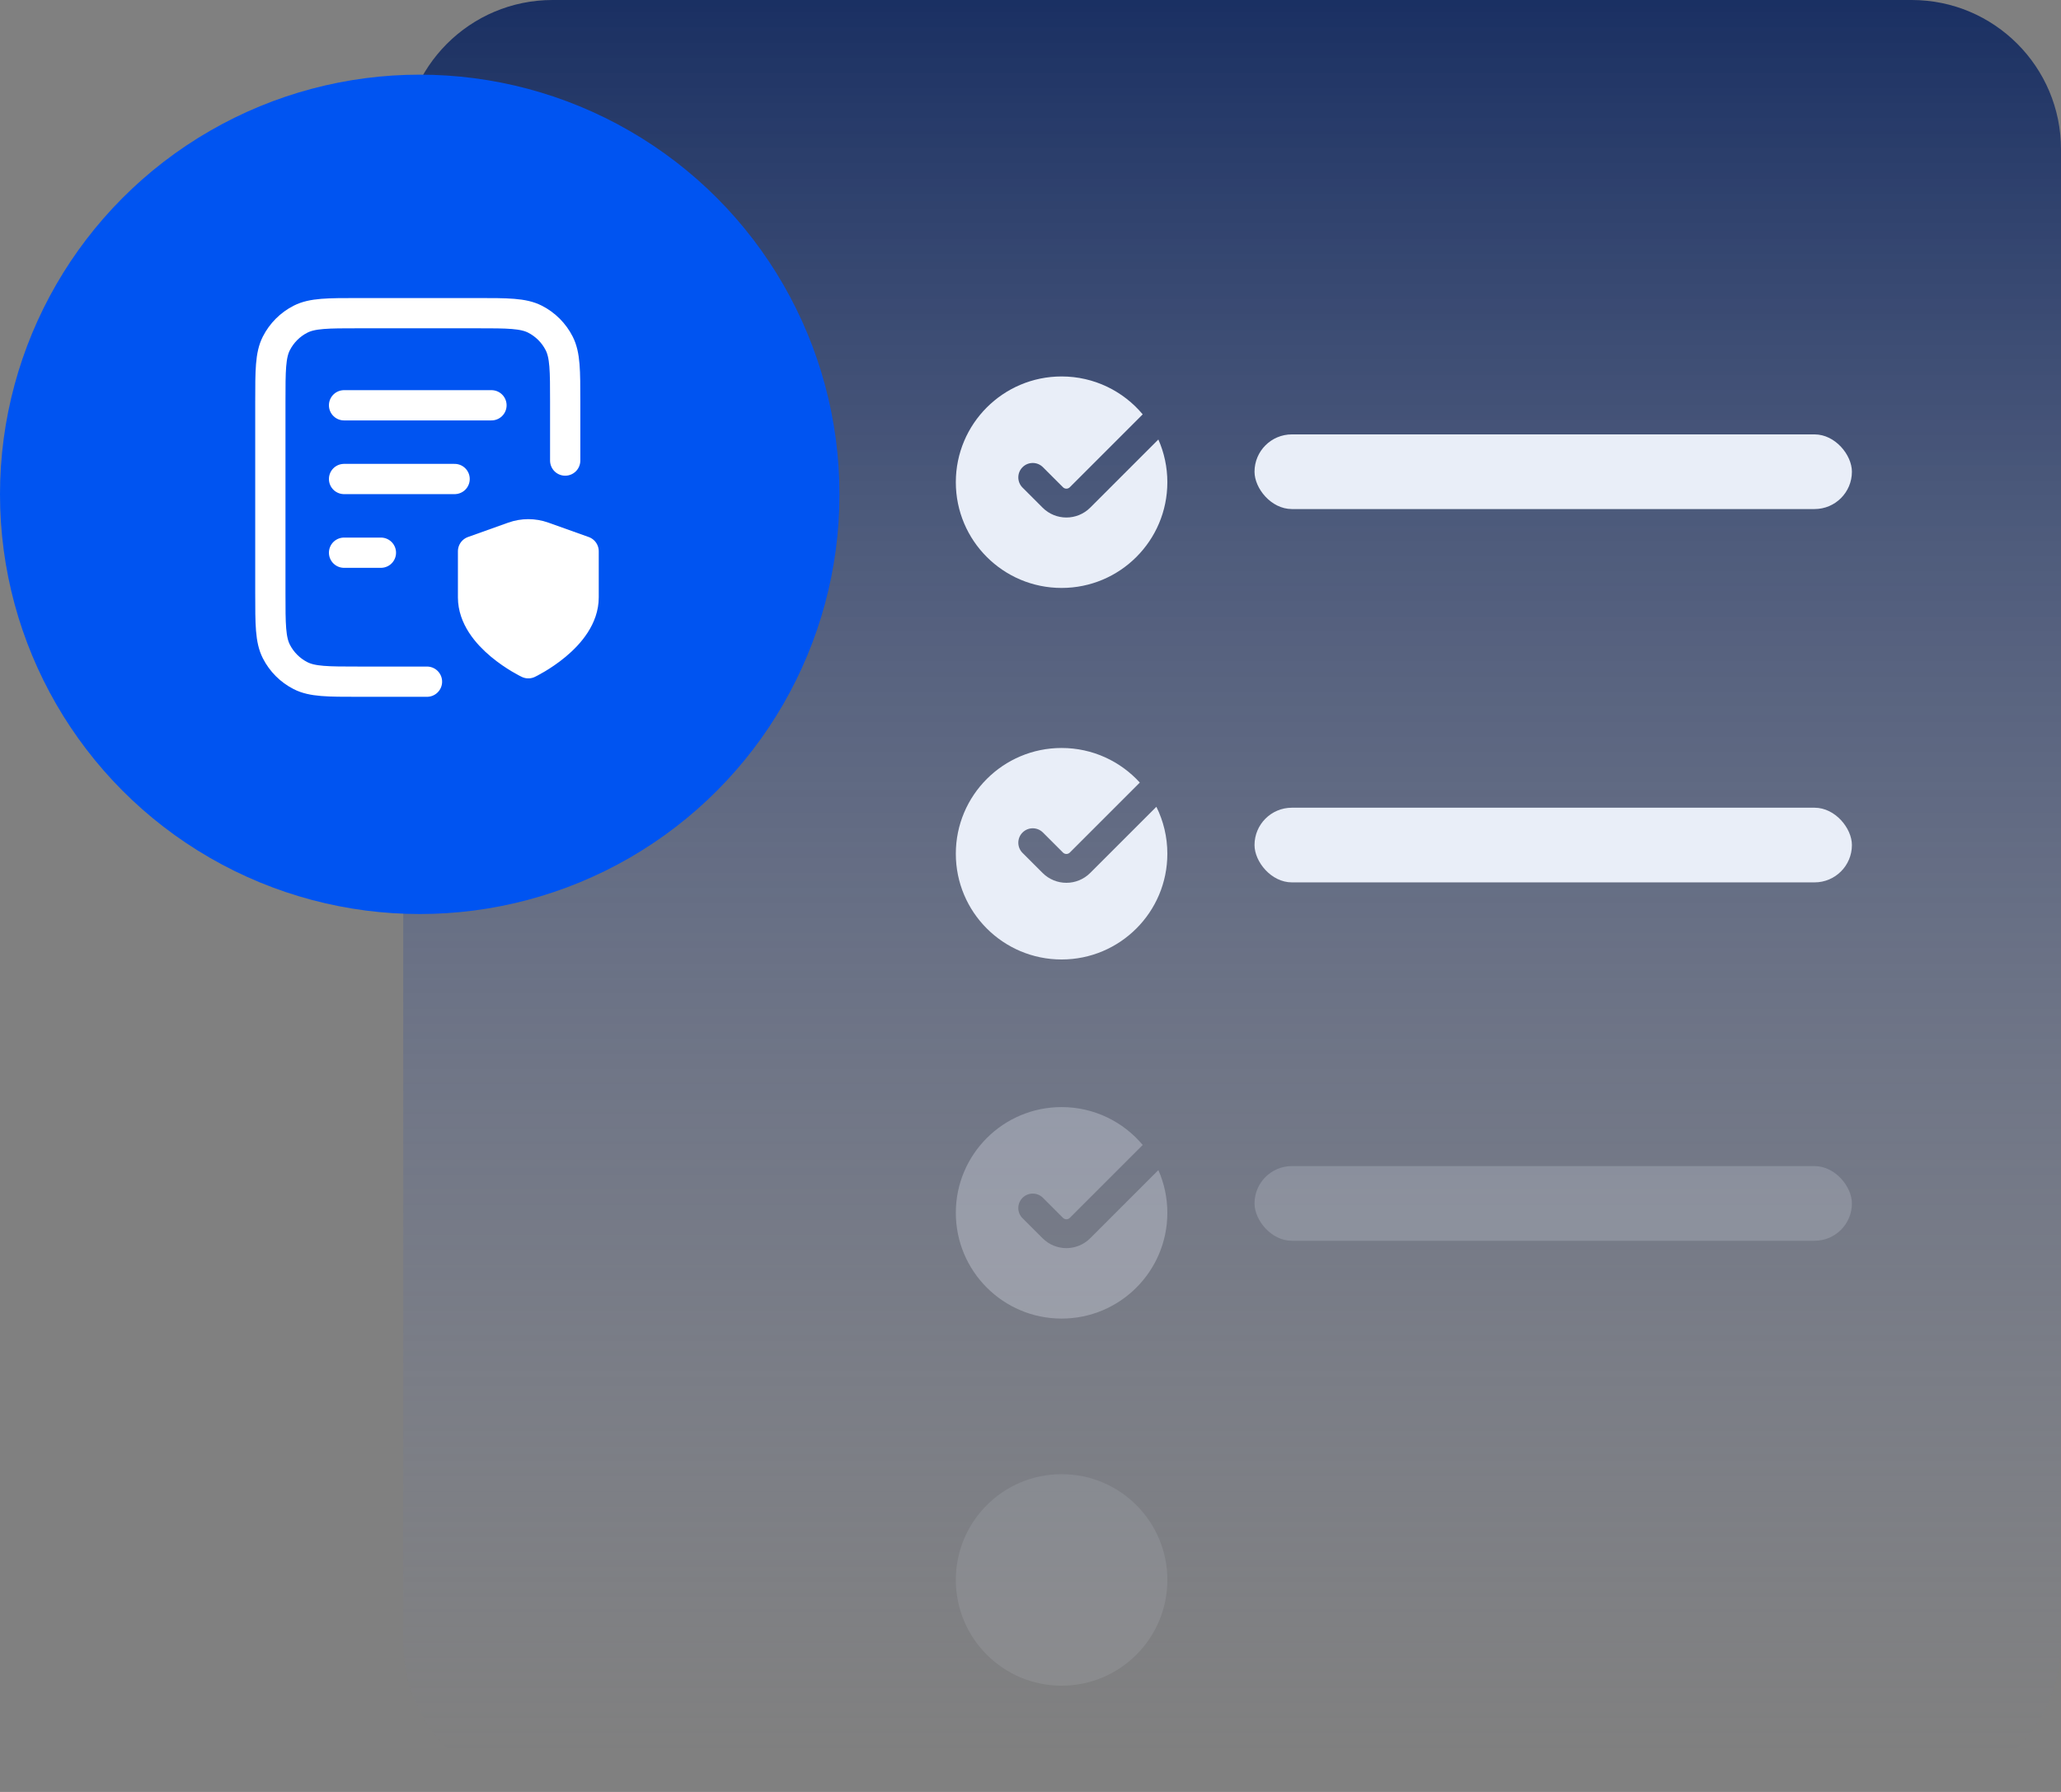 <svg width="138" height="120" viewBox="0 0 138 120" fill="none" xmlns="http://www.w3.org/2000/svg">
<rect x="0" y="0" width="138" height="120" fill="#808080" stroke="none"/>
<path d="M27 10C27 4.477 31.477 0 37 0H128C133.523 0 138 4.477 138 10V110C138 115.523 133.523 120 128 120H82.5H37C31.477 120 27 115.523 27 110V10Z" fill="url(#paint0_linear_1011_201)"/>
<circle cx="28.105" cy="33.105" r="28.105" fill="#0054F1"/>
<path d="M35.376 44.416C35.376 44.416 39.078 42.651 39.078 40.005V36.917L36.378 35.953C35.73 35.721 35.021 35.721 34.372 35.953L31.674 36.917V40.005C31.674 42.651 35.376 44.416 35.376 44.416Z" fill="white"/>
<path d="M30.44 32.077H23.037M25.505 37.013H23.037M32.908 27.141H23.037M37.844 30.843V26.895C37.844 24.822 37.844 23.785 37.44 22.993C37.085 22.297 36.519 21.73 35.823 21.375C35.031 20.972 33.994 20.972 31.921 20.972H24.024C21.951 20.972 20.915 20.972 20.123 21.375C19.426 21.73 18.86 22.297 18.505 22.993C18.102 23.785 18.102 24.822 18.102 26.895V39.727C18.102 41.8 18.102 42.837 18.505 43.629C18.86 44.325 19.426 44.891 20.123 45.246C20.915 45.65 21.951 45.65 24.024 45.65H28.59M35.376 44.416C35.376 44.416 39.078 42.651 39.078 40.005V36.917L36.378 35.953C35.73 35.721 35.021 35.721 34.372 35.953L31.674 36.917V40.005C31.674 42.651 35.376 44.416 35.376 44.416Z" stroke="white" stroke-width="2.026" stroke-linecap="round" stroke-linejoin="round"/>
<circle opacity="0.1" cx="71.082" cy="105.803" r="7.082" fill="#ECF1FB"/>
<path fill-rule="evenodd" clip-rule="evenodd" d="M71.082 39.373C74.993 39.373 78.163 36.203 78.163 32.292C78.163 31.274 77.948 30.306 77.561 29.431L72.997 33.996C72.117 34.876 70.69 34.876 69.81 33.996L68.467 32.653C68.09 32.276 68.09 31.664 68.467 31.287C68.844 30.91 69.456 30.91 69.833 31.287L71.176 32.63C71.302 32.756 71.505 32.756 71.631 32.63L76.513 27.748C75.214 26.197 73.263 25.21 71.082 25.21C67.171 25.21 64 28.381 64 32.292C64 36.203 67.171 39.373 71.082 39.373Z" fill="#E9EEF8"/>
<path fill-rule="evenodd" clip-rule="evenodd" d="M76.319 52.406C75.024 50.983 73.157 50.09 71.082 50.09C67.171 50.09 64 53.261 64 57.172C64 61.083 67.171 64.253 71.082 64.253C74.993 64.253 78.163 61.083 78.163 57.172C78.163 56.042 77.899 54.975 77.428 54.028L72.997 58.459C72.117 59.339 70.69 59.339 69.81 58.459L68.467 57.117C68.09 56.739 68.09 56.128 68.467 55.751C68.844 55.374 69.456 55.374 69.833 55.751L71.176 57.094C71.302 57.219 71.505 57.219 71.631 57.094L76.319 52.406Z" fill="#E9EEF8"/>
<path opacity="0.3" fill-rule="evenodd" clip-rule="evenodd" d="M71.082 88.301C74.993 88.301 78.163 85.13 78.163 81.219C78.163 80.201 77.948 79.233 77.561 78.358L72.997 82.923C72.117 83.803 70.69 83.803 69.81 82.923L68.467 81.58C68.09 81.203 68.09 80.592 68.467 80.214C68.844 79.837 69.456 79.837 69.833 80.214L71.176 81.557C71.302 81.683 71.505 81.683 71.631 81.557L76.513 76.675C75.214 75.124 73.263 74.138 71.082 74.138C67.171 74.138 64 77.308 64 81.219C64 85.13 67.171 88.301 71.082 88.301Z" fill="#E9EEF8"/>
<rect x="84" y="29.09" width="40" height="5" rx="2.5" fill="#E9EEF8"/>
<rect x="84" y="54.09" width="40" height="5" rx="2.5" fill="#E9EEF8"/>
<rect opacity="0.2" x="84" y="78.09" width="40" height="5" rx="2.5" fill="#E9EEF8"/>
<defs>
<linearGradient id="paint0_linear_1011_201" x1="82.5" y1="-11.556" x2="82.5" y2="117.333" gradientUnits="userSpaceOnUse">
<stop stop-color="#051E57"/>
<stop offset="1" stop-color="#7B88B3" stop-opacity="0"/>
</linearGradient>
</defs>
</svg>
